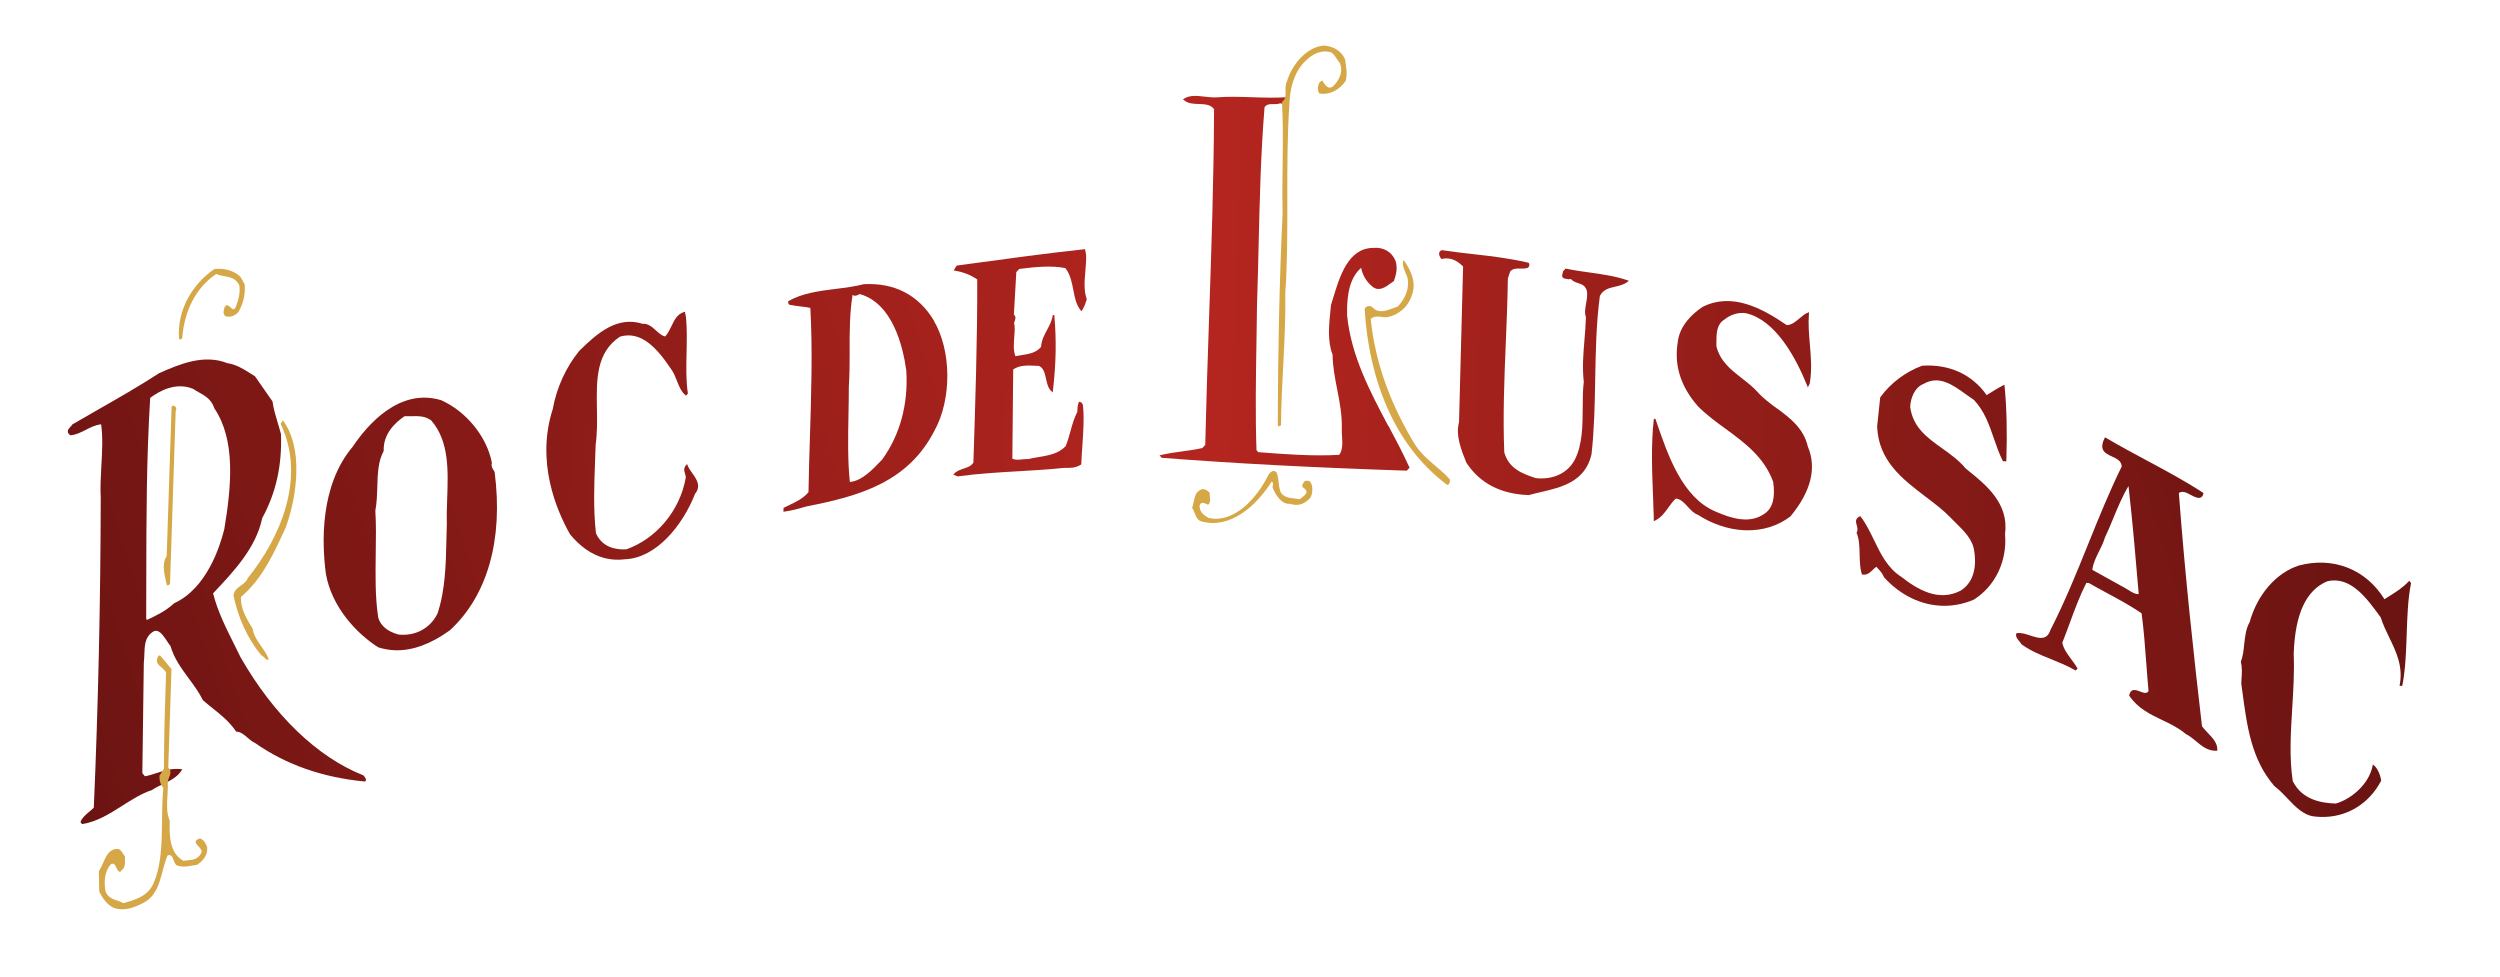<?xml version="1.0" encoding="UTF-8"?><svg id="TEXTES" xmlns="http://www.w3.org/2000/svg" xmlns:xlink="http://www.w3.org/1999/xlink" viewBox="0 0 512 200"><defs><style>.cls-1{fill:url(#Dégradé_sans_nom_10-10);}.cls-1,.cls-2,.cls-3,.cls-4,.cls-5,.cls-6,.cls-7,.cls-8,.cls-9,.cls-10,.cls-11,.cls-12{stroke-width:0px;}.cls-2{fill:url(#Dégradé_sans_nom_10-9);}.cls-3{fill:url(#Dégradé_sans_nom_10-6);}.cls-4{fill:url(#Dégradé_sans_nom_10-4);}.cls-5{fill:url(#Dégradé_sans_nom_10-7);}.cls-6{fill:url(#Dégradé_sans_nom_10-5);}.cls-7{fill:url(#Dégradé_sans_nom_10-2);}.cls-8{fill:url(#Dégradé_sans_nom_10-11);}.cls-9{fill:#d5a747;}.cls-10{fill:url(#Dégradé_sans_nom_10);}.cls-11{fill:url(#Dégradé_sans_nom_10-3);}.cls-12{fill:url(#Dégradé_sans_nom_10-8);}</style><linearGradient id="Dégradé_sans_nom_10" x1="-2134.83" y1="318.29" x2="-1667.64" y2="318.29" gradientTransform="translate(2161.32 -198.71) rotate(1.87)" gradientUnits="userSpaceOnUse"><stop offset="0" stop-color="#6c1412"/><stop offset=".49" stop-color="#b5251f"/><stop offset="1" stop-color="#6c1412"/></linearGradient><linearGradient id="Dégradé_sans_nom_10-2" x1="-2134.83" y1="335.52" x2="-1667.64" y2="335.52" xlink:href="#Dégradé_sans_nom_10"/><linearGradient id="Dégradé_sans_nom_10-3" x1="-2134.83" y1="336.62" x2="-1667.64" y2="336.62" xlink:href="#Dégradé_sans_nom_10"/><linearGradient id="Dégradé_sans_nom_10-4" x1="-2134.83" y1="342.67" x2="-1667.64" y2="342.67" xlink:href="#Dégradé_sans_nom_10"/><linearGradient id="Dégradé_sans_nom_10-5" x1="15.6" y1="59.05" x2="604.9" y2="59.05" gradientTransform="translate(-52.12 90.4) rotate(-17.89)" xlink:href="#Dégradé_sans_nom_10"/><linearGradient id="Dégradé_sans_nom_10-6" x1="-2134.83" y1="354.03" x2="-1667.64" y2="354.03" xlink:href="#Dégradé_sans_nom_10"/><linearGradient id="Dégradé_sans_nom_10-7" x1="-2134.83" y1="355.64" x2="-1667.64" y2="355.64" xlink:href="#Dégradé_sans_nom_10"/><linearGradient id="Dégradé_sans_nom_10-8" x1="43.42" y1="58.84" x2="514.89" y2="58.84" gradientTransform="translate(-52.12 90.4) rotate(-17.89)" xlink:href="#Dégradé_sans_nom_10"/><linearGradient id="Dégradé_sans_nom_10-9" x1="47.4" y1="57.99" x2="571.51" y2="57.99" gradientTransform="translate(-52.12 90.4) rotate(-17.89)" xlink:href="#Dégradé_sans_nom_10"/><linearGradient id="Dégradé_sans_nom_10-10" x1="-1.38" y1="181.71" x2="505.25" y2="181.71" gradientTransform="translate(-52.12 90.4) rotate(-17.89)" xlink:href="#Dégradé_sans_nom_10"/><linearGradient id="Dégradé_sans_nom_10-11" x1="-2134.83" y1="394.86" x2="-1667.64" y2="394.86" xlink:href="#Dégradé_sans_nom_10"/></defs><path class="cls-10" d="m284.31,87.22c-3.74-7.06-7.61-14.36-8.43-22.68-.11-4.8.81-7.89,2.89-9.69.25,1.45,1.08,2.86,2.28,3.83,1.32,1.13,2.72.11,3.74-.64.22-.16.44-.32.63-.44l.05-.03.02-.05c.48-1.47.75-2.48.34-4.04-.78-1.92-2.48-2.91-4.64-2.71-5.08.07-6.8,5.77-8.19,10.35-.14.45-.27.89-.41,1.34-.03.28-.06.57-.09.87-.32,3.06-.69,6.52.41,9.28.03,2.43.49,4.81.94,7.11.51,2.62,1.04,5.33.95,8.18-.02.47.02.96.05,1.48.08,1.36.17,2.76-.58,3.77-5.39.31-11.07-.12-16.6-.55l-.34-.41c-.25-7.16-.13-14.69-.01-21.97.04-2.51.08-5.02.11-7.51.13-4.03.23-8.07.32-11.98.24-9.96.46-19.36,1.23-28.79.51-.64,1.12-.63,1.82-.62.45,0,.91.02,1.35-.16.2.01.41.08.61.14.39.12.82.25,1.03-.18l.02-.07c0-.06.02-.15.05-.24.06-.27.14-.61-.05-.85l-.05-.06h-.08c-2.51.17-4.97.09-7.34.01-2.44-.08-4.74-.16-7.05.02-.85.06-1.74-.04-2.6-.14-1.57-.18-3.06-.34-4.24.44l-.17.11.15.14c.83.75,1.97.78,3.07.82,1.23.04,2.4.07,3.14,1.05-.05,13.99-.55,28.86-1.04,43.24-.29,8.48-.58,17.25-.77,25.53l-.6.64c-1.36.31-2.78.5-4.15.69-1.53.21-2.98.41-4.35.75l-.25.06.42.5h.07c15.06,1.17,30.97,2,50.06,2.63h.07s.58-.61.58-.61l-.05-.1c-1.31-2.87-2.81-5.71-4.27-8.45Z"/><path class="cls-7" d="m325.49,55.8c-1.58-.22-3.22-.45-4.76-.78l-.09-.02-.55.59v.06c0,.12-.05.26-.08.39-.1.32-.23.76.36,1h.06c.13.02.26.05.4.08.26.06.56.12.86.01.45.49,1,.68,1.54.86.77.26,1.43.48,1.75,1.55.17.79.01,1.69-.14,2.57-.18,1.03-.36,2.01-.04,2.84-.06,1.68-.18,3.25-.31,4.76-.24,2.87-.46,5.57-.13,8.5-.2,1.62-.21,3.38-.22,5.24-.02,3.73-.05,7.58-1.59,10.63-1.44,2.79-4.44,4.22-8,3.84-2.89-.92-5.55-2.01-6.47-5.26-.31-7.36,0-15.07.31-22.52.18-4.29.36-8.73.42-13.11l.47-1.41c.51-.65,1.29-.64,2.12-.62.53,0,1.08.02,1.53-.17l.05-.04c.2-.2.28-.57.19-.81-.05-.12-.14-.19-.25-.2-4.02-.92-7.49-1.31-11.16-1.73-2.04-.23-4.15-.47-6.41-.81h-.04s-.04,0-.04,0c-.34.12-.47.34-.51.5-.12.42.13.91.39,1.23l.06.08.1-.02c1.49-.37,2.91.13,4.33,1.54l-.83,31.89c-.75,2.73.49,5.8,1.5,8.29,2.75,4.22,7.04,6.45,12.77,6.64h.03s.02,0,.02,0c.77-.22,1.57-.41,2.43-.61,4.26-.99,9.09-2.12,10.38-7.73.58-5.15.67-10.39.76-15.47.1-5.56.2-11.32.95-16.95.66-1.35,1.87-1.63,3.14-1.92.89-.2,1.82-.42,2.57-1.02l.23-.18-.27-.1c-2.44-.85-5.17-1.24-7.82-1.61Z"/><path class="cls-11" d="m221.08,82.29h-.12s-.04.11-.04.11c-.25.74-.27,1.24-.29,1.97-.65,1.23-1.04,2.63-1.41,3.98-.3,1.08-.58,2.09-.98,3.03-1.48,1.55-3.54,1.9-5.55,2.23-.68.11-1.39.23-2.05.4-.45-.01-.88.03-1.29.07-.74.08-1.38.15-2.02-.13l.17-18.28c1.29-.93,3.02-.84,4.55-.76.25.01.49.03.73.03.96.41,1.19,1.49,1.44,2.62.21.97.43,1.98,1.15,2.6l.23.2.03-.3c.66-5.75.74-10.4.29-15.54h-.32c-.14,1.13-.67,2.12-1.18,3.07-.57,1.06-1.15,2.15-1.21,3.45-1.02,1.23-2.5,1.46-4.06,1.7-.4.06-.8.13-1.2.21-.44-1.2-.34-2.46-.24-3.8.06-.79.13-1.62.07-2.44v-.05c-.17-.39-.07-.68.05-.99.13-.36.29-.77-.19-1.24l.5-8.72.6-.63c3.16-.4,6.48-.75,9.43-.18,1.02,1.26,1.33,2.89,1.64,4.47.3,1.58.59,3.07,1.53,4.21l.14.17.12-.18c.47-.73.71-1.47.96-2.22l.02-.05-.02-.05c-.63-1.73-.45-3.78-.28-5.77.1-1.1.2-2.24.15-3.3l-.22-1.16-.15.02c-7.82.85-15.32,1.87-23.26,2.96l-2.87.39-.63.99.24.04c1.82.32,3.24.88,4.6,1.81.03,12.27-.39,25.1-.79,37.52-.47.71-1.21.96-2,1.22-.69.23-1.41.47-1.96,1.05l-.16.17.9.37h.04c4.06-.56,8.28-.81,12.37-1.05,3.15-.18,6.41-.37,9.46-.7,1.09.04,2.23.07,3.38-.66l.07-.05v-.08c.04-1.21.13-2.44.22-3.75.18-2.62.37-5.33.16-7.81.02-.55-.22-1.15-.78-1.17Z"/><path class="cls-4" d="m363.89,83.64c-1.4-1.04-2.85-2.11-4-3.42-.91-1.01-2.04-1.89-3.13-2.73-2.2-1.71-4.48-3.47-5.24-6.57,0-.25,0-.52,0-.8,0-1.65,0-3.71,1.64-4.67.99-.83,2.69-1.61,4.48-1.29,5.92,1.4,10.06,8.84,12.48,14.84l.13.33.39-.8v-.04c.47-2.74.24-5.38.02-7.94-.18-2.06-.36-4.18-.19-6.36l.02-.24-.23.08c-.55.19-1.1.65-1.67,1.13-.83.7-1.7,1.43-2.67,1.42-5.17-3.54-11.25-6.74-17.23-3.73-2.13,1.43-4.75,3.86-5.1,7.33-.75,4.7.66,9.09,4.2,13.08,1.68,1.69,3.67,3.15,5.6,4.55,3.89,2.85,7.92,5.79,9.76,10.88.46,3.21-.09,5.32-1.68,6.44-3.03,2.29-6.98,1.02-10.08-.35-6.81-2.82-9.77-11.45-12.15-18.39l-.22-.63-.31.03c-.6,5.31-.37,10.84-.13,16.7v.3c0,.47.03,1.05.06,1.66.04.68.07,1.39.05,2.03v.26s.23-.11.23-.11c1.25-.58,2.03-1.65,2.77-2.69.46-.64.93-1.29,1.51-1.83.99.06,1.71.86,2.48,1.69.62.68,1.27,1.38,2.07,1.64,2.87,1.87,6.21,2.99,9.42,3.15.1,0,.21,0,.31.01,3.43.11,6.6-.86,9.18-2.82l.03-.03c4.22-5.1,5.41-9.92,3.55-14.31-.89-3.79-3.67-5.84-6.35-7.83Z"/><path class="cls-6" d="m191.24,65.63c-3.11-5.2-8.05-7.77-14.32-7.43-1.85.48-3.84.73-5.78.97-3.34.42-6.8.85-9.64,2.49l-.08.04v.09c-.02.65.35.67.54.67.64.14,1.37.23,2.09.31.71.08,1.38.16,1.91.29.47,8.59.19,17.57-.08,26.27-.12,3.75-.24,7.63-.3,11.46-1.05,1.27-2.48,1.96-3.87,2.62-.39.19-.78.37-1.16.57l-.08.04-.03.78.19-.02c1.56-.2,3.12-.65,4.62-1.08,10.66-2.1,20.67-4.86,26.12-15.48,3.58-6.48,3.52-16.4-.14-22.57h0Zm-17.24,6.09c0-3.78.01-7.69.61-11.34.16.14.36.21.59.18.28-.03.56-.18.78-.3l.08-.04c6.69,1.85,8.86,10.61,9.55,15.67.43,6.86-1.28,13.15-4.92,18.2-1.95,2.06-4.15,4.39-6.64,4.62-.46-4.35-.37-9.18-.28-13.86.04-1.88.07-3.83.07-5.67.16-2.47.17-5.01.17-7.47Z"/><path class="cls-3" d="m140.81,95.29l-.09-.25-.18.19c-.6.64-.41,1.23-.25,1.75.11.35.21.67.12,1.03-1.23,6.62-5.99,12.31-12.12,14.49-2.13.12-4.92-.35-6.24-3.29-.56-4.92-.36-10.1-.17-15.1.04-1.02.08-2.05.11-3.06.34-2.4.3-4.94.26-7.4-.1-5.89-.19-11.46,4.74-14.72,4.42-1.25,7.65,2.48,10.48,6.7.53.74.86,1.57,1.17,2.38.44,1.11.85,2.16,1.73,2.91l.12.1.38-.4v-.08c-.39-2.65-.33-5.5-.26-8.26.05-2.39.11-4.86-.11-7.26l-.22-1.18-.17.05c-1.41.43-1.98,1.62-2.58,2.87-.36.75-.73,1.52-1.3,2.15-.69-.15-1.26-.67-1.87-1.22-.8-.72-1.62-1.47-2.76-1.38-5.16-1.63-9.23,1.85-12.97,5.55-2.75,3.39-4.63,7.53-5.43,11.94-3.46,10.73.73,20.65,3.55,25.63,2.77,3.34,5.93,5.08,9.42,5.19.62.02,1.24-.01,1.88-.09,6.36-.27,11.76-6.92,14.3-13.4,1.31-1.59.3-3.01-.6-4.27-.39-.55-.77-1.07-.94-1.59Z"/><path class="cls-5" d="m402.89,96.19l-.35-.28c-1.36-1.64-3.1-2.89-4.79-4.09-3.08-2.2-5.98-4.28-6.54-8.48.06-1.78.92-4.01,2.7-4.7,3.2-1.86,5.98.15,8.67,2.09.59.43,1.15.83,1.71,1.2,2.13,2.26,3.11,5.11,4.06,7.87.53,1.54,1.08,3.14,1.82,4.58l.04.08.69.02v-.16c.19-5.79.07-10.94-.37-15.3l-.02-.24-.21.11c-1.24.65-2.3,1.31-3.43,2.03-2.97-4.23-7.64-6.37-13.15-6.03h-.05c-3.41,1.26-6.45,3.54-8.57,6.44l-.03.03-.63,5.96c.25,7.05,5.19,10.81,9.97,14.44,1.81,1.37,3.52,2.67,4.95,4.13.38.41.79.82,1.23,1.24,1.7,1.68,3.46,3.41,3.73,5.73.59,3.76-.41,6.64-2.8,8.11-4.53,2.36-8.87-.28-12.17-2.86-2.77-1.77-4.18-4.67-5.54-7.48-.81-1.67-1.64-3.39-2.74-4.82l-.08-.1-.11.05c-1,.44-.8,1.17-.62,1.81.13.48.27.98,0,1.45l-.04.07.03.07c.53,1.31.56,2.79.6,4.35.03,1.35.06,2.74.43,4.03l.03.09.09.02c.95.21,1.6-.42,2.17-.97.24-.23.47-.46.71-.61.13.16.27.3.4.45.45.49.87.96,1.16,1.68l.03.05c3.33,3.66,7.54,5.67,11.85,5.81,2.18.07,4.39-.34,6.51-1.25,4.43-2.79,6.88-7.95,6.4-13.47.84-6.25-3.92-10.07-7.75-13.14Z"/><path class="cls-12" d="m74.38,158.78l-.04-.02c-9.38-3.73-18.28-12.3-25.06-24.13-.44-.92-.91-1.86-1.37-2.77-1.65-3.3-3.36-6.71-4.27-10.35,4.32-4.57,8.77-9.29,10.07-15.42,2.81-5.14,4.07-10.76,3.83-17.21-.19-.75-.42-1.48-.63-2.19-.43-1.41-.87-2.87-1.11-4.5l-3.57-5.11-.05-.04c-.28-.17-.56-.35-.84-.53-1.45-.92-2.94-1.86-4.78-2.14-4.87-1.92-9.88.26-13.92,2.03-4.14,2.68-8.47,5.16-12.66,7.55-1.67.96-3.4,1.95-5.11,2.94l-.04.02-.02.04c-.05.11-.18.24-.32.39-.3.31-.63.65-.6,1.07.02.25.18.48.47.7l.05.03h.06c1.09-.09,2.06-.58,3.08-1.1.99-.5,2.02-1.03,3.16-1.14.38,2.63.21,5.61.05,8.48-.12,2.21-.25,4.49-.13,6.61-.04,21.12-.51,42.46-1.42,63.42-.29.29-.62.57-.94.84-.7.58-1.43,1.19-1.76,2.03l-.03.09.33.39h.09c3-.48,5.63-2.15,8.18-3.77,1.93-1.23,3.93-2.5,6.02-3.18l.04-.02c.7-.49,1.5-.87,2.27-1.23,1.41-.67,2.88-1.36,3.79-2.8l.14-.21-.25-.03c-1.86-.22-3.47.3-5.01.8-.82.27-1.59.52-2.4.66l-.53-.64.3-22.57c.07-.56.09-1.16.11-1.74.06-1.71.11-3.48,1.56-4.5.34-.27.67-.38.99-.33.79.13,1.49,1.18,2.1,2.11.25.37.48.73.71,1.01.71,2.51,2.27,4.63,3.78,6.68,1.03,1.4,2.09,2.84,2.84,4.37l.04.05c.65.57,1.32,1.11,1.97,1.63,1.69,1.35,3.43,2.74,4.77,4.72l.05.07h.08c.85.03,1.57.65,2.26,1.25.48.42.98.85,1.52,1.07,6.29,4.42,13.85,7.08,22.47,7.89h.08s.05-.05.05-.05c.32-.34-.14-.91-.4-1.21l-.03-.03Zm-28.47-50.32c-.87,3.52-3.61,12.05-10.22,15.07l-.04.03c-1.73,1.6-3.68,2.52-5.58,3.41l-.13-.31c.01-2.83.02-5.62.02-8.39.02-12.43.03-24.17.8-36.78,1.77-1.35,5.21-3.32,8.77-1.86.36.25.74.46,1.15.69,1.29.72,2.63,1.47,3.22,3.3l.02.04c4.33,6.44,3.52,15.74,2,24.81Z"/><path class="cls-2" d="m101.31,96.7c-.06-.15-.15-.29-.24-.43-.24-.38-.51-.8-.34-1.46v-.04s0-.04,0-.04c-1.05-5.32-5.21-10.45-10.38-12.77-8.5-2.56-15.02,4.9-18.14,9.56-6.72,7.96-6.31,19.74-5.46,26.06,1.22,6.81,6.33,12.21,10.7,14.98l.04.02c1.11.35,2.25.55,3.4.59,3.55.12,7.32-1.25,11.25-4.09,7.69-7.07,10.95-18.56,9.17-32.35v-.04Zm-22.73-4.38c-.12-3.38,2.24-5.71,4.27-7.08.43.01.85,0,1.27,0,1.52-.04,2.95-.07,4.2.87,3.68,4.24,3.47,10.25,3.26,16.06-.06,1.71-.12,3.47-.07,5.12-.03,1.02-.06,2.04-.08,3.07-.11,5.13-.22,10.43-1.82,15.27-1.47,3.04-4.55,4.7-8.02,4.32-2.28-.65-3.63-1.79-4.13-3.46-.64-4.14-.57-8.73-.51-13.18.05-3.06.09-5.95-.08-8.72.3-1.59.35-3.27.4-4.89.08-2.69.16-5.23,1.29-7.3l.02-.04v-.04Z"/><path class="cls-1" d="m450.97,148.75c-1.62-13.93-3.45-30.5-4.74-47.79.79-.49,1.55-.08,2.36.36.43.23.88.48,1.31.57.32.13.64.11.9-.05.26-.17.43-.47.44-.8v-.09s-.07-.05-.07-.05c-3.76-2.44-7.75-4.58-11.61-6.65-2.73-1.47-5.56-2.98-8.3-4.6l-.15-.09-.08.15c-.47.93-.6,1.66-.4,2.24.27.78,1.09,1.16,1.89,1.53,1,.46,1.94.9,2.01,2.05-2.53,5.15-4.72,10.57-6.84,15.82-2.36,5.86-4.81,11.91-7.76,17.67-.74,2.24-2.41,1.69-4.17,1.12-.94-.31-1.91-.62-2.7-.47l-.09.02-.03.09c-.19.57.19,1.03.55,1.47.17.21.36.43.49.67l.05.05c1.82,1.32,3.88,2.16,6.06,3.04,1.63.66,3.32,1.34,4.9,2.25l.11.06.39-.42-.06-.1c-.35-.59-.78-1.17-1.19-1.72-.8-1.08-1.63-2.19-1.88-3.45.55-1.37,1.06-2.77,1.56-4.12.98-2.67,1.99-5.43,3.36-8.13l.51.02c1.2.69,2.45,1.37,3.66,2.02,2.41,1.3,4.9,2.65,7.15,4.18.44,3.3.71,6.83.96,10.24.14,1.89.29,3.83.46,5.68-.35.58-.9.42-1.76.09-.57-.22-1.16-.44-1.61-.19-.29.16-.47.47-.58.96v.07s.02.06.02.06c1.75,2.58,4.29,3.79,6.73,4.96,1.66.79,3.37,1.61,4.82,2.84l.03.02c.75.37,1.43.94,2.09,1.48,1.12.93,2.27,1.89,3.82,1.94.12,0,.25,0,.38,0h.15s0-.15,0-.15c.05-1.42-.97-2.48-1.96-3.51-.43-.45-.84-.88-1.16-1.33Zm-21.08-35.84c.45-.91.91-1.84,1.21-2.85.6-1.26,1.14-2.55,1.7-3.92.91-2.2,1.85-4.48,3.09-6.55l.04.04c.84,7.42,1.48,14.85,2.08,22.03-.68.08-1.5-.43-2.22-.89-.11-.07-.21-.13-.32-.2l-6.97-3.87c.18-1.36.77-2.55,1.39-3.8Z"/><path class="cls-8" d="m493.43,118.94l-.13.13c-1.23,1.3-2.55,2.13-3.96,3.01-.34.21-.67.42-1.01.64-3.77-6.13-10.46-8.78-17.53-6.9-4.65,1.5-8.5,5.94-10.07,11.58-.78,1.38-.95,3.01-1.12,4.58-.13,1.26-.26,2.44-.67,3.49l-.02.05v.05c.3,1.12.22,2.36.14,3.45-.02.33-.05.65-.05.97.08.59.16,1.18.24,1.77.95,7.1,1.85,13.81,6.55,19.24.94.7,1.81,1.61,2.65,2.5,1.62,1.71,3.3,3.47,5.5,3.71.43.05.86.09,1.29.1,5.22.17,9.89-2.58,12.4-7.38l.02-.05v-.05c-.18-1.25-.81-2.56-1.49-3.1l-.21-.16-.05.26c-.76,3.84-4.44,6.85-7.53,7.74-2.87-.1-6.89-.69-8.83-4.61-.72-4.87-.42-9.78-.1-14.97.22-3.62.45-7.37.3-11.07.27-8.21,2.54-13.08,6.91-14.89,4.76-1.06,8.03,3.44,10.91,7.42.44,1.41,1.1,2.78,1.74,4.1,1.41,2.91,2.87,5.91,2.15,9.72l-.03.18.54.02.03-.13c.65-3.32.77-6.95.89-10.46s.23-7.12.88-10.41v-.07s-.35-.45-.35-.45Z"/><path class="cls-9" d="m275.48,12.19c.17,1.48.56,2.97.08,4.43-1.37,1.92-3.36,2.85-5.32,2.54-.42-.51-.4-1.25-.16-1.98,0-.25.45-.48.68-.72.42.51,1.03,2,2.14,1.3,1.35-1.19,2.29-3.13,1.47-4.88-.84-1.01-1.23-2.26-2.32-2.29-2.18-.32-3.74.86-5.32,2.54-1.81,2.16-2.56,5.09-2.67,8.28-.86,13.03.03,25.86-.83,38.64.15,8.87-.82,18.2-.88,27.06-.22,0-.45.48-.66-.02.02-14.04.31-29.29.99-43.55-.19-7.39.29-15.5-.13-22.66,1.33-.94.31-2.94,1-4.15.98-3.41,3.94-7.01,7.44-7.39,1.74.06,3.68.86,4.48,2.86"/><path class="cls-9" d="m289.16,60.41c-.73,2.44-2.75,4.1-4.94,4.52-1.09.21-2.38-.57-3.5.38.99,9.64,4.42,18.12,9.18,25.91,2.08,3.02,4.65,4.34,6.97,6.88.2.5-.04,1.23-.48,1.21-11.06-8.24-16.06-21.95-16.91-36.01.24-.73,1.11-.7,1.54-.44,1.47,1.77,3.69.37,5.24-.07,1.58-1.67,2.52-3.86,1.94-6.09-.4-1-1.22-2.5-.76-3.47,1.46,2.02,2.69,4.52,1.73,7.2"/><path class="cls-9" d="m50.12,58.26c.15,2.22-.35,3.93-1.27,5.62-.68.72-1.56,1.18-2.65.9-.64-.51-.4-1.24-.15-1.98.91-1.2,1.68,2.03,2.41-.41.48-1.21.74-2.68.56-3.92-1.02-2.25-3.22-1.58-4.72-2.37-4.23,2.82-6.57,7.67-6.97,13.07,0,.25-.45.48-.66.22-.46-5.92,2.77-11.24,7.22-14.29,1.75-.19,3.92.13,5.4,1.66l.82,1.5Z"/><path class="cls-9" d="m35.98,84.15l-1.16,35.42c-.23.24-.45.48-.66.22-.38-1.74-1.17-4.22-.02-5.91l1-30.5c.24-.73,1.31.04.85.77"/><path class="cls-9" d="m58.52,108.03c-2.35,5.09-4.7,10.44-9.18,14.23-.08,2.46,1.16,4.47,2.4,6.48.35,2.47,2.49,4.02,3.28,6.26-.45.48-.85-.52-1.5-.79-2.93-3.54-4.76-7.79-5.7-12.25.28-1.96,2.24-1.9,2.95-3.6,6.59-8.16,12-20.54,6.7-31.55l.46-.72c4.18,5.55,2.99,15.37.59,21.93"/><path class="cls-9" d="m262.34,100.9c.83,1.25,2.36,1.06,3.88,1.35.45-.47,1.11-.7,1.36-1.43.03-.99-1.5-.79-.59-1.99.23-.49.89-.46,1.31-.2.63.76.58,2.24.12,3.21-1.14,1.44-2.68,1.88-4.19,1.34-1.75.19-3-1.82-3.6-3.32.02-.49.25-.98-.18-1.24-3.21,5.07-8.6,9.82-14.43,8.15-1.08-.28-1.25-1.77-1.87-2.77.47-1.22.31-2.94,1.64-3.64.67-.47,1.52.05,1.94.56-.02.74.37,1.98-.3,2.45-.65-.27-1.5-.79-1.75.19-.04,1.23.81,1.99,1.88,2.52,5.2,1.15,9.95-4.11,12.28-8.96.45-.48.9-.96,1.54-.44.62,1.01.34,2.97.95,4.22"/><path class="cls-9" d="m35.12,137.06l-.66,20.17c1.06,1.02-.06,1.97-.1,2.95.13,2.71-.62,5.64.4,7.89-.1,3.2,0,6.65,2.78,8.21,1.31-.2,3.05.1,3.77-1.85.03-.98-2.55-2.05-.35-2.72.87.27,1.27,1.27,1.47,1.77.16,1.73-.97,2.92-2.08,3.63-1.53.2-2.64.65-4.14.11-.86-.52-.57-2.48-1.9-2.03-1.42,3.4-1.35,7.84-4.9,9.69-1.77.93-3.98,1.84-6.14,1.03-1.29-.54-2.33-2.05-2.94-3.3l-.08-4.19c1.15-1.69,1.46-4.63,3.86-4.56.65.02,1.06,1.02,1.48,1.53-.02.73.16,1.73-.3,2.45l-.68.72c-.87-.03-.8-2.24-1.91-1.54-1.36,1.44-1.44,3.89-1.06,5.63.81,1.75,2.35,1.55,3.63,2.33,2.2-.67,5.06-1.31,6.24-4.23,2.36-5.58,1.3-13.01,1.94-19.39-.63-.76-.82-1.5-.79-2.49l.92-1.45c0-6.89.21-13.04.43-19.68-.61-1.25-2.57-1.56-1.64-3.26,0-.25.23-.24.44-.23l2.31,2.78Z"/></svg>